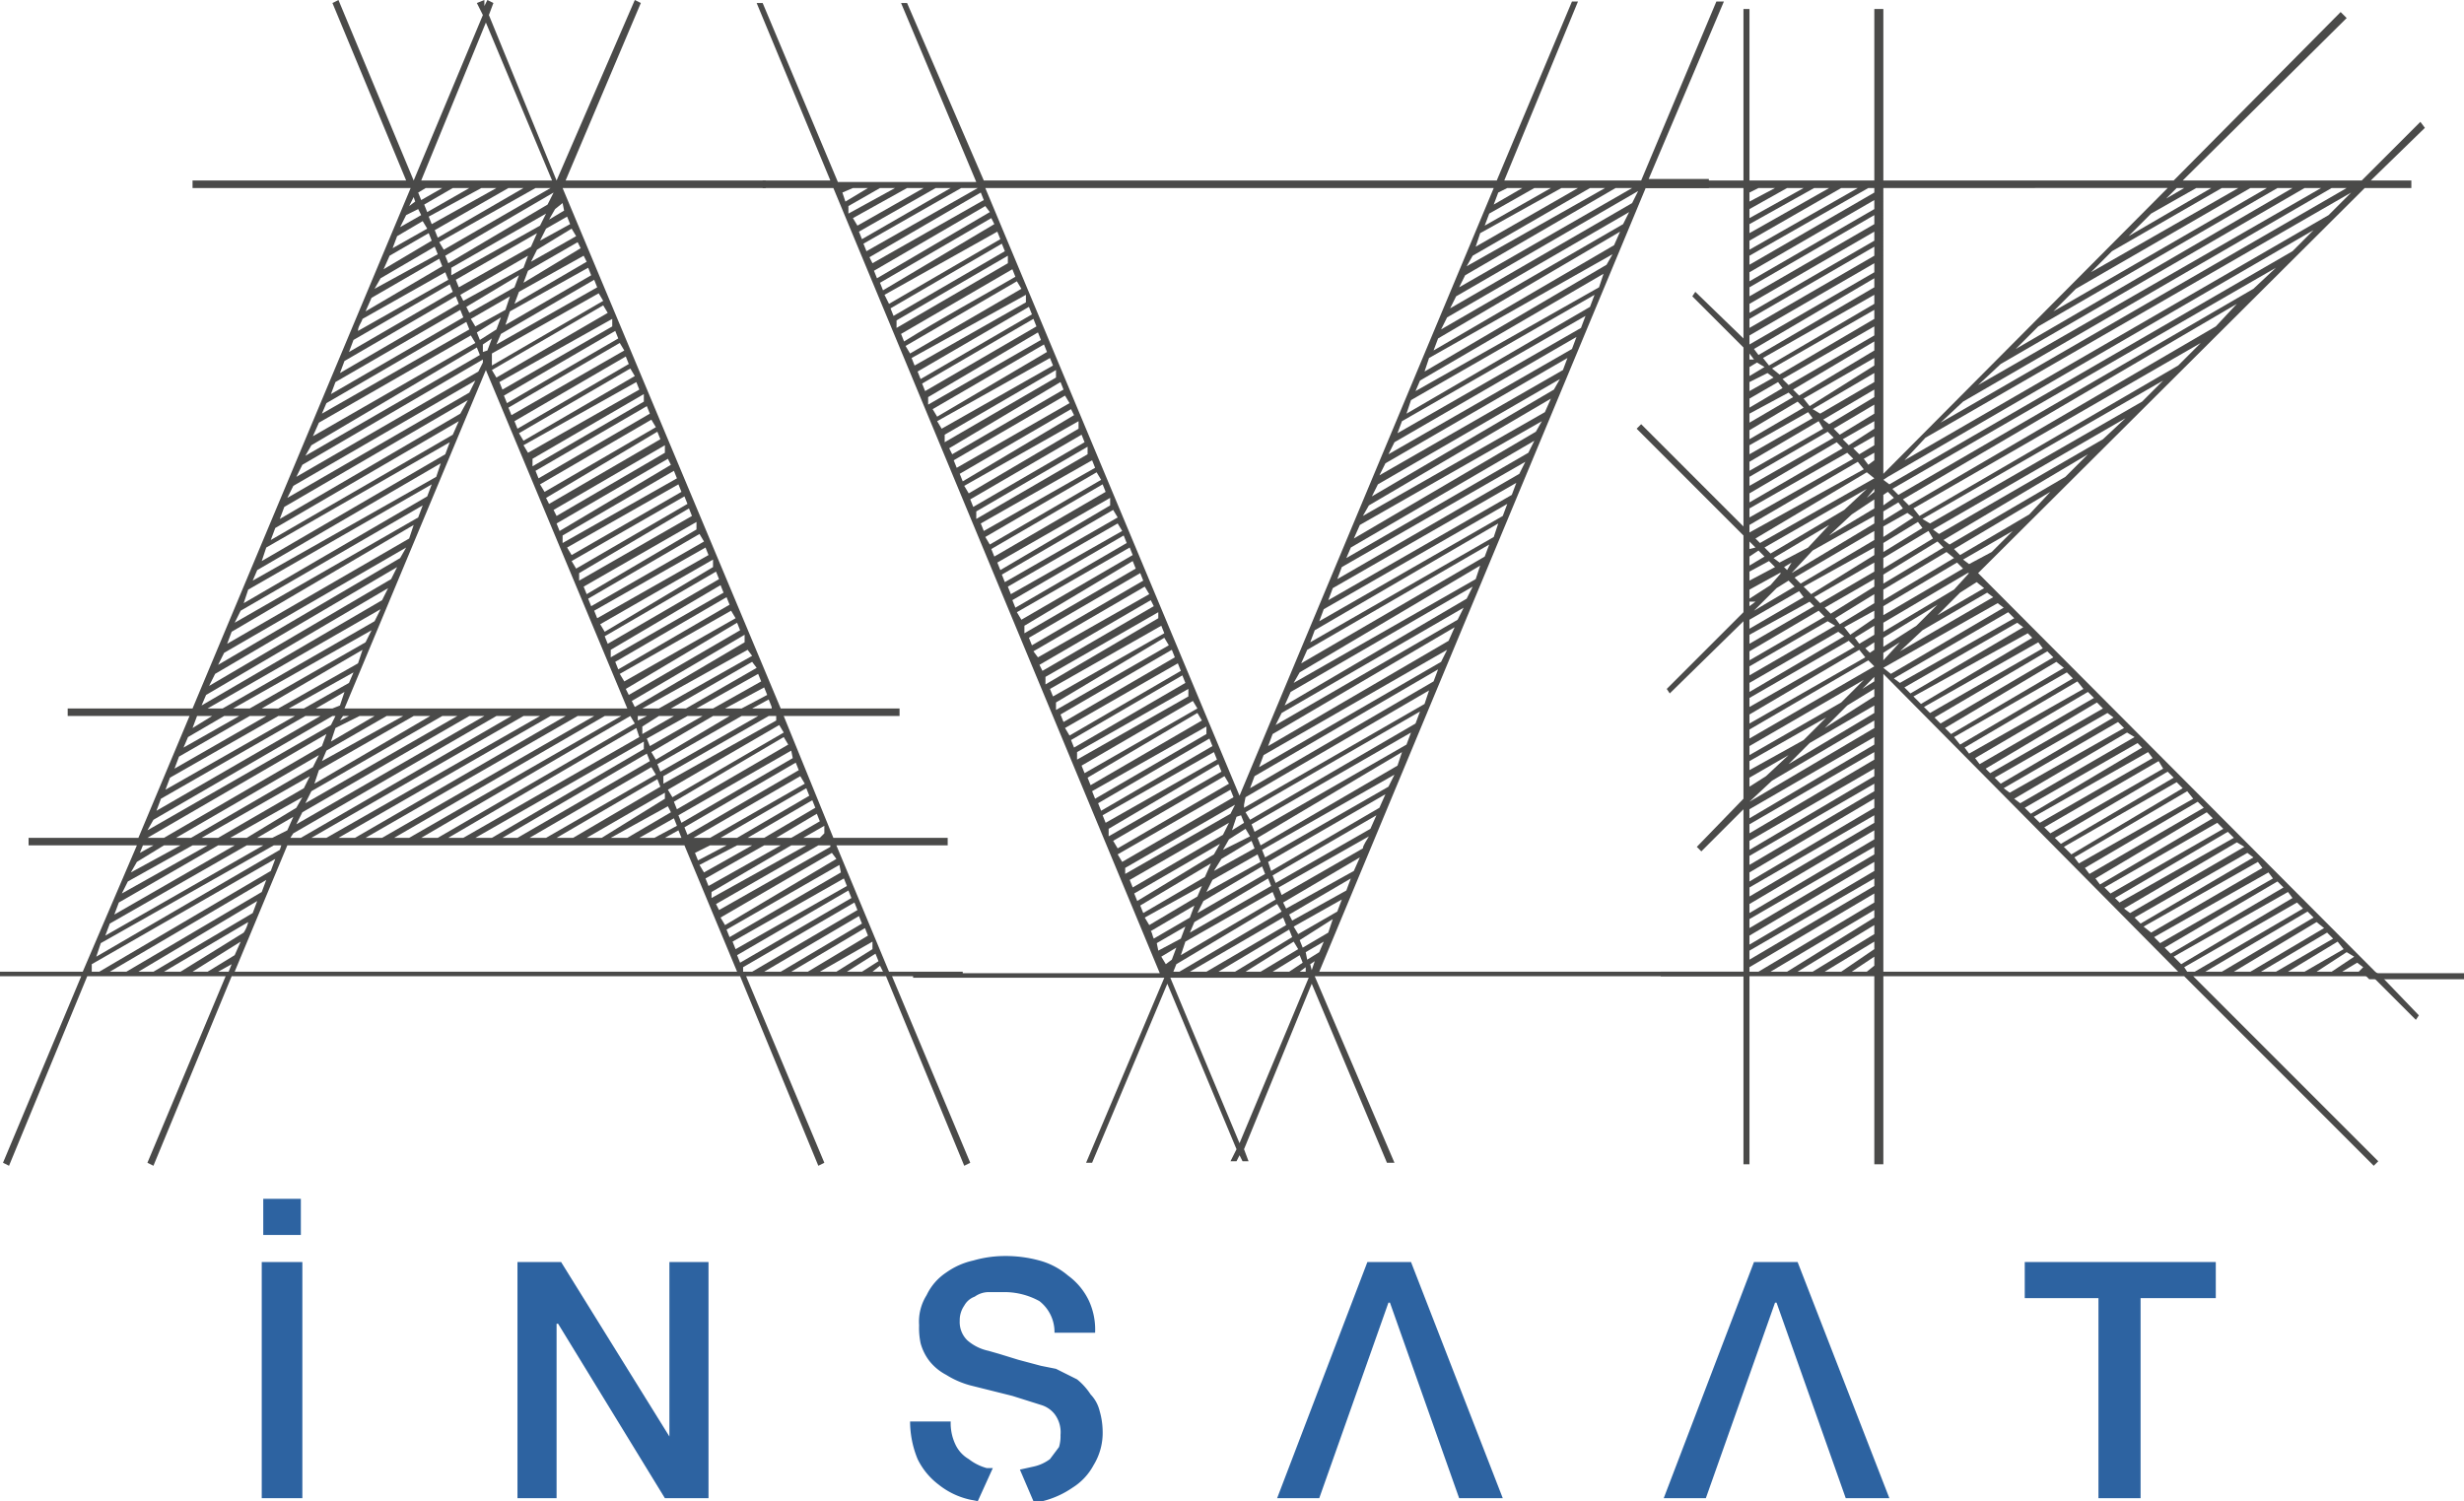 <?xml version="1.0" encoding="UTF-8"?> <svg xmlns="http://www.w3.org/2000/svg" viewBox="0 0 163.8 99.8"><defs><style>.cls-1{fill:#4a4a49;}.cls-2{fill:#2d63a1;}</style></defs><title>avk-original</title><g id="Layer_2" data-name="Layer 2"><g id="katman_1" data-name="katman 1"><path class="cls-1" d="M4.5,47.1h8.3L27.3,12.5H12.8V12H27L22.1.2l.4-.2,5,12L32.1,1,31.7.2l.5-.2V.4l.2-.4.4.2-.3.8,4.5,11L42.2,0l.4.2L37.6,12H50.9v.5H37.4L51.9,47.1h7.9v.5H52.1l3.3,8.1H63v.5H55.6l3.5,8.4H64v.3H59.3l5.2,12.4-.4.2L58.9,64.9H49.6l5.2,12.4-.4.2L49.2,64.9H15.4L10.2,77.5l-.4-.2L15,64.9H5.8L.6,77.5l-.4-.2L5.4,64.9H0v-.3H5.5l3.6-8.4H1.9v-.5H9.2l3.4-8.1H4.5Zm13.8,10-12.2,7v.5h.5L18,57.9Zm.4-.9h-.5L6.7,62.7l-.3.9,12.2-7.1Zm-2.3,0L7.3,61.4l-.3.8,10.5-6Zm1.3,2.3L7.3,64.6H8.4l9-5.3Zm-3.2-2.3L7.9,60l-.3.8,8-4.6Zm-1.7,0L8.5,58.6l-.4.8,5.7-3.2Zm-1.9,0L9.1,57.3l-.4.7L12,56.2Zm6.2,3.7L9.2,64.6h1l6.6-3.9ZM9.5,56.2l-.2.5.9-.5Zm12.8-8.6h-.2L10.2,54.5l-.4.7,12.2-7Zm-.6,1.2L9.8,55.7h1.1l10.5-6.1Zm-1.4-1.2-9.6,5.5-.3.8,10.9-6.3ZM16.5,61.3l-5.6,3.3H12L16.2,62A2.1,2.1,0,0,0,16.5,61.3Zm2-13.7-7.2,4.1-.3.8,8.6-4.9Zm-1.9,0-4.7,2.7-.3.8,6.1-3.5Zm4.6,2.6-9.5,5.5h1L20.8,51Zm-6.3-2.6L12.5,49l-.3.7,3.7-2.1Zm-1.8,0-.3.8,1.3-.8Zm2.9,15-3.2,2h1l1.8-1.1Zm9.8-23.5L13.7,46.2l-.3.7,12-7ZM20.6,51.6l-7.2,4.1h1.1l5.7-3.3Zm4.7-11.1L13.8,47.1h1l10.1-5.8Zm1.1-2.8L14.3,44.8l-.4.8L26,38.5Zm.6-1.3-12.1,7-.4.8,12.1-7.1ZM14.5,64.6h.7l.2-.5Zm13-29.7L15.4,42l-.3.8,12.1-7ZM20.1,53l-4.8,2.7h1.1l3.3-2Zm4.6-11.1-9.2,5.2h1.1l7.7-4.4Zm3.4-8.3L16,40.6l-.4.8,12.2-7ZM49,64.6l-3.5-8.4H19.1l-3.5,8.4ZM28.7,32.2l-12.2,7-.3.9L28.4,33Zm.6-1.4L17.1,37.9l-.3.7L29,31.7ZM19.5,54.3l-2.4,1.4h1l1-.5ZM29.9,29.4l-12.2,7-.3.9,12.2-7.1ZM24.1,43.2l-6.7,3.9h1.1l5.3-3ZM30.5,28,18.3,35.1l-.3.8,12.1-7Zm.6-1.4L18.9,33.7l-.3.8,12-7Zm.5-1.3-12.1,7-.4.8,12.1-7ZM23.5,44.7l-4.3,2.4h1l3-1.7ZM34,47.6H33L19.5,55.4l-.2.3H20ZM32.1,24.1v-.2l-12,7-.4.8,12.1-7Zm-.9,23.5L20.1,54l-.4.8,12.5-7.2Zm.5-24.5-11,6.5-.4.7,11.6-6.7ZM29.4,47.6l-8.7,5-.4.8,10.1-5.8Zm6.5,0H34.8L20.7,55.7h1ZM31.3,22.3,21.2,28.1l-.4.9,10.8-6.2ZM27.5,47.6l-6.3,3.6-.3.9,7.7-4.5ZM22.9,46,21,47.1h1.1l.5-.2ZM31,21.4l-9.3,5.4-.3.7,9.8-5.6ZM25.7,47.6l-4,2.3-.3.7,5.4-3Zm4.9-27-8.3,4.8-.3.8,8.8-5.1Zm-6.7,27-1.6.8-.3.9,2.9-1.7Zm13.7,0h-1L22.5,55.7h1.1ZM30.3,19.7,22.9,24l-.3.8,7.9-4.6ZM22.8,47.6l-.2.3.6-.3Zm18.9-.5L32.3,24.6,22.9,47.1ZM29.9,18.9l-6.4,3.7-.3.8,6.9-4Zm-.3-.8-5.5,3.1c-.1.3-.3.5-.3.8l6-3.4Zm-.4-.9-4.5,2.6-.4.9,5.1-3ZM39.5,47.6H38.4L24.3,55.7h1.1ZM28.9,16.4l-3.6,2.1-.4.7,4.2-2.3Zm-.4-.9L25.9,17l-.4.9L28.7,16Zm-.4-.8-1.7,1-.3.8,2.3-1.3ZM41.3,47.6H40.2l-14,8.1h1ZM27.8,13.9l-.8.4-.4.8,1.4-.8Zm-.3-.8-.3.6.4-.3Zm1.9-.6H28.3l-.5.3.2.5Zm7.3-.5L32.3,1.5,28,12Zm5.5,36.1-.3-.5L28,55.7h1.1Zm-11-35.6H30.1l-1.9,1.1.2.5Zm1.8,0H32l-3.5,1.9.2.5Zm1.8,0h-1l-4.9,2.8.2.5Zm1.8,0h-1l-6.4,3.6.3.5Zm-.2,1.1.4-.8L29.6,17l.2.5ZM42.5,49l-.2-.6L29.8,55.7h1ZM35.9,15l.4-.8L30,17.8v.5Zm-.6,1.4.4-.9-5.4,3.1.2.5Zm-.5,1.4.3-.8-4.5,2.6.2.4Zm-.6,1.3.3-.8L31,20.4l.2.4Zm-.6,1.5.3-.9-2.6,1.5.3.5Zm9.2,29.2v-.5L31.6,55.7h1.1ZM33,21.9l.3-.8-1.6,1,.2.5Zm-.6,1.4.3-.8-.6.4v.5ZM40.1,20l-.3-.5-7.1,4v.8Zm.3.8-.3-.5-7.4,4.3.3.5Zm-.9-2.2-6.2,3.6-.3.7,6.7-3.8Zm1.2,3.1v-.5l-7.5,4.2.2.5Zm2.5,28.9-.2-.5-9.6,5.6h1ZM41.1,22.5l-.2-.5-7.4,4.3.2.5Zm-2-4.7-5.2,2.9-.3.9,5.7-3.3Zm2.4,5.5-.3-.5-7.4,4.3.2.5ZM38.8,17l-4.3,2.4-.3.8L39,17.4Zm3,7.2-.2-.5L34.2,28l.2.5Zm.4.8-.3-.5-7.4,4.3.3.5Zm-3.8-8.9L35.1,18l-.3.8,3.8-2.3Zm4.1,9.8-.2-.5-7.5,4.2.3.5Zm1.1,25.6-.3-.5-8.1,4.7h1.1Zm-.8-24.8v-.5l-7.4,4.3V31ZM38,15.2l-2.3,1.4-.4.8,3-1.7Zm5.2,12.3L43,27l-7.4,4.3.2.5ZM37.7,14.4l-1.4.8-.4.8,2-1.1Zm5.9,14-.3-.5-7.4,4.3.3.5Zm.3.8-.2-.5-7.4,4.4.2.4ZM37.4,13.5l-.5.4-.4.7,1-.6Zm6.8,16.6v-.5l-7.4,4.3.2.4Zm.4.8-.2-.4L37,34.8l.2.5Zm-.7,21.4-.2-.5L37,55.7h1.1ZM37.1,13.1v.2h0ZM45,31.8l-.2-.5-7.4,4.3v.5Zm.3.9-.2-.5-7.4,4.2.3.5Zm.4.8-.2-.5L38,37.3l.3.5Zm.3.8-.2-.5-7.3,4.3v.5Zm.3.9v-.5L38.8,39l.2.5ZM44.2,53.1v-.4l-5.2,3h1ZM46.8,36l-.3-.5-7.4,4.3.2.5Zm.3.9-.2-.5-7.4,4.2.2.5Zm.3.8v-.5l-7.5,4.3.3.5Zm.4.8-.2-.5-7.4,4.3.2.5Zm.3.9-.2-.5-7.3,4.3v.5ZM44.6,54l-.2-.4-3.8,2.1h1.1Zm3.9-13.8-.2-.5L40.9,44l.2.5Zm.4.9-.3-.5-7.4,4.2.3.5Zm.3.8-.2-.5-7.4,4.4.2.4Zm.3.8v-.5L42,46.6l.2.4Zm-7.1,4.9v.3l.6-.3ZM45,54.9l-.2-.5-2.3,1.3h1Zm-1.2-7.3-1.1.7v.5l2.1-1.2Zm6.2-4-.3-.4-7,3.9h1.1Zm-4.3,4L43,49.1l.2.5,3.5-2Zm1.7,0L43.3,50l.3.5,4.9-2.9Zm1.9,0-5.6,3.2.2.5,6.5-3.7Zm2.3,0h-.5l-7,4v.5l7.5-4.2Zm-6.3,8.1-.2-.5-.9.5Zm6.5-7.5-7.4,4.3.3.5,7.4-4.3Zm-1.5-3.8L50,44l-5.4,3.1h1ZM52.1,49l-7.3,4.3.2.5,7.4-4.3Zm.5.9-7.5,4.3.2.5,7.4-4.3Zm.3.8L45.5,55l.2.5,7.4-4.3Zm-7,5.5h0Zm7.6-4.1-.3-.5-7.1,4.1h1.1Zm-6.3,4.1-1,.5.2.5,1.9-1Zm3.4-10.9-.2-.5-4.1,2.3h1.1ZM49,56.2l-2.5,1.3.3.5L50,56.2Zm1.8,0-3.9,2.2.2.5,4.8-2.7Zm1.8,0-5.3,3.1v.4l6.3-3.5Zm2.6,0h-.8l-6.8,3.9.2.4,7.4-4.2Zm-1.4-3.3-.2-.5-5.7,3.3H49Zm1.5,3.8L47.9,61l.3.5,7.4-4.4ZM51,46.2l-.2-.5-2.6,1.4h1.1Zm4.8,11.3-7.5,4.3.2.5L55.9,58Zm.3.9-7.4,4.2.2.5,7.4-4.2Zm.3.8L49,63.5l.2.5,7.4-4.3Zm.6,1.3-.2-.5-7.4,4.3v.3H50Zm-2.8-6.8-.2-.5-4.3,2.5h1.1ZM51.3,47l-.2-.5-1.1.6h1.3Zm6,14.4-.2-.5-6.3,3.7h1.1Zm-2.8-6.8-.2-.5-2.7,1.6h1Zm3.2,7.6-.2-.5-4.9,2.9h1.1Zm-2.9-6.8v-.5l-1.4.8h1.1ZM58,63.1v-.5l-3.5,2h1.1Zm.4.8-.2-.5-1.9,1.2h1Zm.3.7-.2-.4-.5.4Z"></path><path class="cls-1" d="M113.6,12.5h-4.2L87.7,64.6h28.2v.3H87.4l5.3,12.4h-.5l-5-11.9-4.5,11,.3.8h-.4l-.2-.4-.2.4h-.4l.4-.8-4.6-11-5,11.9h-.4L77.4,65H60.7v-.3H77.1L55.4,12.5H50.7V12h4.5L50.3.2h.4l5,11.9h9.2L59.9.2h.4L65.4,12H99.5l5-11.9h.4L100,12h9.1l5-11.9h.5l-5,11.8h4ZM56,12.8l.2.6,1.5-.9h-1Zm.4.9v.5l3.1-1.7H58.5Zm.3.8.3.5,4.4-2.5H60.3Zm.4.9.2.5,5.9-3.4h-1Zm6.8-2.9-6.5,3.7.2.5L65,12.5Zm-6.1,4.6.2.4,7.4-4.2-.2-.5Zm.3.9.2.5,7.5-4.4-.3-.4Zm.4.8.2.5,7.4-4.4-.2-.4Zm.3.8.3.6,7.4-4.3-.2-.5Zm.4.9.2.5,7.4-4.3-.2-.5Zm.4.8v.5l7.4-4.3V17Zm.3.9.2.5c2.4-1.5,5-2.9,7.4-4.3l-.2-.5Zm.3.8.3.5,7.4-4.3-.3-.5Zm.4.8.2.5,7.4-4.2v-.5Zm.4.9.2.5,7.4-4.3-.2-.5Zm.3.8.2.5,7.4-4.3-.2-.5Zm.4.9v.5l7.5-4.3-.2-.5Zm.3.8.3.5,7.3-4.3-.2-.5Zm.3.8.3.5L70,24.3l-.2-.5Zm.5.9v.5l7.4-4.3v-.5Zm.3.9.2.4,7.4-4.3-.2-.5Zm.3.8.2.5,7.5-4.3-.3-.5Zm.4.9.2.5,7.4-4.4-.2-.4Zm.3.8.3.5,7.3-4.3V28Zm.4.9.2.5,7.4-4.3-.2-.5Zm.4.8v.5l7.4-4.3v-.5Zm.3.8.2.5,7.4-4.2-.2-.5Zm.3-22.3L82.4,52.9,99.3,12.5Zm0,23.2.3.5,7.4-4.3-.3-.5Zm.4.8.2.5,7.4-4.3-.2-.5Zm.4.9.2.5,7.3-4.3v-.5Zm.3.8.2.5,7.5-4.3-.3-.5Zm.4.8.2.5,7.4-4.2-.3-.5Zm.3.9.2.5,7.4-4.3-.2-.5Zm.3.8.3.5,7.4-4.3-.2-.5Zm.5.9v.5l7.4-4.3-.2-.5Zm.3.8.2.5L76,38.6l-.2-.5Zm.3.9.3.4,7.4-4.2-.3-.5Zm.4.9.2.4,7.4-4.3-.2-.4Zm.4.8v.5L77,41.1v-.4Zm.3.8.2.5,7.4-4.2-.2-.5Zm.4.9v.5l7.5-4.3-.3-.5Zm.3.8.2.5,7.4-4.3-.2-.5Zm.3.9.3.5,7.4-4.3-.2-.5Zm.4.8.2.5,7.4-4.3-.2-.5Zm.4.8v.5l7.4-4.2v-.5Zm.3.9.2.5,7.5-4.3-.3-.5Zm.4.8.2.5,7.4-4.3-.3-.5Zm.3.9.2.5,7.4-4.3v-.5Zm.4.8.2.5,7.4-4.3-.2-.5Zm.3.8.2.5,7.4-4.2-.2-.5Zm.4.9v.5l7.5-4.3-.2-.5Zm.3.8.3.5,7.4-4.3-.3-.5Zm.3.9.3.5L82,53l-.2-.5Zm.5.9v.4l7-4,.3-.6h0Zm.5,1.3,6-3.5.4-.8-6.6,3.8Zm.3.9,5.1-3.1.4-.7-5.7,3.3Zm.4.8,4.1-2.4.4-.9-4.7,2.8Zm.4.8,3.2-1.9.3-.7L76.1,61Zm.3.9L79.1,61l.3-.8-2.9,1.7C76.6,62,76.6,62.2,76.7,62.4Zm.3.8,1.5-.8.3-.8-1.9,1.1Zm.5.9.4-.3.3-.8-1,.6Zm.1.4h0ZM82.4,76,87,65H77.8Zm2.8-15.4-.3-.5-6.7,4-.2.5h.4Zm-6.4,2-.3.9,6.3-3.7-.2-.5Zm.6-1.3-.3.7,5.4-3.1-.2-.5Zm.8,3.3,5.3-3.1-.2-.5-6.2,3.6ZM80,59.9l-.4.8,4.5-2.6-.2-.5Zm.6-1.4-.4.8,3.6-2-.2-.5Zm.6-1.4-.5.8,2.7-1.5-.2-.5Zm.9,7.5,3.8-2.3-.2-.5L81,64.6Zm-.4-8.8-.4.7,1.8-.9-.3-.5Zm.5-1.5-.3.9.8-.5-.2-.5Zm.5-.8v.2l12-6.9.3-.9L82.8,53Zm.4,1,11-6.4.3-.8L82.8,54Zm.7,10.1,2.5-1.5-.3-.5-3.2,2Zm-.7-12.2,12.2-7.1.3-.8L83.4,51.6Zm.3,2.9,10.1-5.8.3-.8L83.2,54.8Zm.4.9,9.1-5.3.3-.9-9.6,5.7ZM83.7,51l12.1-7,.4-.8L84,50.2Zm.4,6,8.2-4.7.4-.8-8.8,5Zm.2-7.4,12-7,.4-.9L84.6,48.8Zm.2,8.3,7.2-4.2.4-.9-7.8,4.5Zm.3.8,6.3-3.6.4-.9-6.9,4Zm.9,5.9.9-.6-.2-.5-1.8,1.1Zm-.9-16.4,12.1-7,.4-.8-12.1,7Zm.4,11.3,5.4-3.1c0-.2.3-.6.4-.8L85,59ZM90,57.9l.4-.9-5.1,3,.2.4Zm-4.6-11,12.1-7.1.4-.8L85.8,46Zm.5,14.3,3.6-2,.3-.8-4.1,2.4ZM86,45.4l12.1-6.9.3-.9-12,7.1Zm.3,16.7,2.6-1.5.3-.8L86,61.6Zm.3.9,1.7-1,.3-.9-2.2,1.4Zm.2,1.6v-.3l-.4.3Zm-.3-20.5L98.7,37l.3-.8-12.1,7Zm.4,19.7.8-.5.3-.7-1.2.7Zm.2-21.1,12.2-7,.3-.9L87.4,41.9Zm.1,21.8.2-.6-.3.2Zm.5-23.2,12.2-7,.3-.8L88,40.5Zm.6-1.4,12.2-7,.3-.8-12.2,7Zm.6-1.4,12.1-7,.4-.8-12.2,7Zm.6-1.4,12.1-7,.4-.8L89.8,36.4Zm.5-1.3,12.1-7.1.4-.7L90.4,34.9Zm.6-1.5,12.1-6.9.4-.9L91,33.6Zm.6-1.3,12.1-7.1.4-.7-12.1,7Zm.5-1.4,12.2-7,.3-.8-12.1,7Zm.6-1.4,12.2-7,.3-.8-12.1,7Zm.6-1.4,12.2-7,.3-.8L93.2,28Zm.6-1.3,12.2-7.1.3-.8-12.2,7Zm.6-1.5,12.2-6.9.3-.9L94.4,25.3Zm.6-1.3,12.1-7.1.4-.7L95,23.8Zm.6-1.4,12-7,.4-.9L95.6,22.5Zm.5-1.4,12.1-7,.4-.8-12.1,7Zm.6-1.4,12.1-7,.4-.8-12.1,7Zm.6-1.4,11.5-6.6h-1.1l-10,5.8Zm.5-1.4,9.2-5.2h-1L97.9,17Zm.6-1.3,6.8-3.9h-1.1l-5.4,3Zm.6-1.4,4.4-2.5H102l-3,1.7Zm.6-1.4,1.9-1.1h-1l-.6.3Z"></path><path class="cls-1" d="M158.3,64.9l2.5,2.6-.2.3-2.9-2.9H145.8l12.3,12.3-.3.3L145.2,64.9h-20V77.4h-.6V64.9h-8.3V77.4h-.4V64.9h-5.5v-.3h5.5V53.8l-2.8,2.8-.3-.3,3.1-3.2V41.3L111,46.1l-.2-.3,5.1-5.1V35.6l-7.1-7.1.3-.3,6.8,6.8V23.1l-3.4-3.4.2-.3,3.2,3.1v-10h-6.5V12h6.5V.6h.4V12h8.3V.6h.6V12h19.3L155.6.8l.4.4L145.1,12H157l3.9-3.9.3.4L157.6,12h2.7v.5h-3.1L131.5,38.1l26.4,26.5M124.6,12.8v-.3h-.4L116.3,17v.6Zm-1.1-.3h-1.1L116.3,16v.6Zm-1.9,0h-1l-4.3,2.4v.6Zm-1.7,0h-1.1l-2.5,1.4v.6Zm-1.9,0h-1.1l-.6.3v.6Zm6.6,1.4v-.6l-8.3,4.8v.6Zm0,1v-.6l-8.3,4.8v.6Zm0,1.1v-.6l-8.3,4.8v.6Zm0,1v-.6l-8.3,4.8v.6Zm0,1.1v-.6l-8.3,4.8v.6Zm-8.3,5.4v.4h.3Zm.5.6-.5.3V25l1-.6Zm.7.7-1.2.6V26l1.6-.9Zm.7.6-1.9,1.1v.6l2.2-1.3Zm.7.7-2.6,1.4v.6l2.9-1.7Zm.6.6-3.2,1.9v.6l3.6-2.1Zm.7.7-3.9,2.2v.6l4.2-2.4Zm.7.6-4.6,2.7v.6l4.9-2.8Zm.6.7-5.2,3v.6l5.6-3.2Zm.6.7-5.8,3.4v.6l6.2-3.6Zm.7.7-6.5,3.7v.6l6.9-3.9Zm1.1,1.1-.4-.5-7.2,4.2v.5h0Zm-7.2,5.2-.4-.4v.5Zm.6.6-.4-.4-.6.4v.6Zm.7.7-.4-.4-1.3.7v.6Zm-.3,1.2.7-.8h-.1l-2,1.1v.6Zm1.9.4-3.3,1.9v.6l3.6-2.1Zm.7.7-4,2.2v.6l4.3-2.5Zm-4,.3.4-.3h-.4Zm4.6.3-4.6,2.7v.6l5-2.9Zm.6.7-5.2,3v.6l5.7-3.3Zm.7.7-5.9,3.4V46l6.3-3.7Zm.7.6-6.6,3.8V47l7-4Zm.7.6-7.3,4.3v.6l7.7-4.4Zm.6.7-7.9,4.6v.6l8.3-4.8Zm-1.8,2.8,1.5-1.5-7.6,4.4v.6Zm-2.5,2.5,1.5-1.5-5.1,2.9v.6Zm4.7-.2-8.3,4.8v.6l8.3-4.9Zm0,1-8.3,4.8v.6l8.3-4.9Zm-7.2,1.6,1.5-1.4-2.6,1.5v.6Zm7.2-.5-8.3,4.8v.6l8.3-4.9Zm0,1-8.3,4.8v.6l8.3-4.9Zm0,1L116.3,58v.6l8.3-4.9Zm0,1.1L116.3,59v.6l8.3-4.9Zm0,1-8.3,4.9v.6l8.3-4.9Zm0,1.1-8.3,4.8v.6l8.3-4.9Zm0,1-8.3,4.9v.6l8.3-4.9Zm0,1.1-8.3,4.8v.6l8.3-4.9Zm0,1-8.3,4.9v.3h.6l7.7-4.6Zm0-11.5-6.8,4-1.5,1.4,8.3-4.9Zm0-28.8v-.6l-8,4.7.3.4Zm-5.7,19.5-.8.5-1.5,1.5,2.7-1.6Zm5.7-6.8-.5-.4-7.4,4.4.3.3Zm0-11.6v-.6l-7.4,4.2.4.5Zm-2,13.7,1.5-1.4-6.8,3.9.4.4Zm2,26.6-6.9,4.1h1.1l5.8-3.6Zm0-39.3v-.6l-6.8,3.9.5.4Zm-4.4,15.2,1.4-1.5-3.7,2.2.4.3Zm4.4-14.1v-.6l-6.1,3.5.4.4Zm-5.8,15.6.3-.5-.5.3Zm5.8,9-4.3,2.5-1.4,1.4,5.7-3.4Zm0-12.6-4.1,2.3-1.4,1.5,5.5-3.3Zm0-11v-.6l-5.4,3.2.4.4Zm0,12-5.3,3.1.4.4,4.9-2.9Zm0,26.2-5.1,3.1h1l4.1-2.5Zm0-37.2v-.5l-4.7,2.7.4.5Zm0,12.1L119.9,39l.5.5,4.2-2.6Zm0-11v-.6l-4.1,2.4.5.3Zm0,12-4,2.3.4.4,3.6-2.1Zm0-11v-.5l-3.4,2,.4.3Zm0,12.1-3.3,1.9.4.4,2.9-1.8Zm0,7.3-1.8,1.1-1.5,1.5,3.3-2.1Zm0,16.8-3.3,2h1.1l2.2-1.5Zm0-29.4-1.5,1-1.5,1.4,3-1.8Zm0-5.7v-.6l-2.7,1.6.4.4Zm0,12L122,41.1l.3.4,2.3-1.4Zm0-11V28l-2.1,1.2.4.4Zm0,12.1-2,1.1.4.5,1.6-1.1Zm0,23-1.5,1h1l.5-.4Zm0-34V29l-1.4.8.4.4Zm0,12-1.3.8.3.4,1-.6Zm0,3.4-.8.8.8-.5Zm0-14.4v-.5l-.7.4.3.4Zm0,12.1-.6.4.3.3.3-.2Zm0-10.2-.5.6.5-.4Zm0-1.2v-.2h0Zm.6.2,18.9-19H125.2Zm0,.9h0v.2Zm.7.7-.4-.4-.3.2v.7Zm.6.7-.3-.4-1,.6v.6Zm.7.6-.4-.3-1.6.9v.7Zm.6.7-.3-.4-2.3,1.4v.6Zm.7.7-.3-.5-3,1.8v.7Zm.7.6-.4-.4-3.6,2.2v.6Zm.7.7-.5-.4-4.2,2.5v.7Zm.6.7-.4-.4-4.9,2.9v.6Zm-.6,1.4,1-1.1h-.1l-5.6,3.3V42Zm-2.5,2.4,1.4-1.4-3.6,2.2V43Zm-2.2,2.3,1.1-1.2-1.1.7Zm19.6,20.7L125.2,44.8V64.6Zm9-49.3L125.5,31.7l-.3.2.4.3,26.8-15.5Zm-21,24.8-7.6,4.3.5.4,7.5-4.4Zm18.5-22.3L125.8,32.5l.4.4,23.6-13.7ZM133.5,40.7l-7.6,4.4.4.3,7.6-4.3Zm-1.4-1.3-4.3,2.5-1.5,1.4,6.2-3.6Zm16.6-19.2-22.2,13,.4.4,20.4-11.9Zm7.6-7.4L128,29.1l-1.4,1.5,28.2-16.3ZM134.1,41.4l-7.5,4.3.4.4,7.5-4.4Zm12.2-18.6-19.1,11,.4.5,17.2-10ZM134.8,42.1l-7.6,4.2.5.5,7.4-4.4Zm9-16.8-16,9.2.5.3,14.1-8.1Zm-8.3,17.4L127.9,47l.4.4,7.5-4.3Zm5.8-14.9-12.8,7.4.4.3,10.9-6.3Zm-5.2,15.5-7.5,4.4.4.4,7.5-4.4Zm-4.7-4.6-1.1.7-1.5,1.5,3.1-1.8ZM155,12.5,130.5,26.7,129,28.1l27-15.6ZM138.8,30.2l-9.6,5.7.4.3,7.7-4.5ZM136.7,44l-7.4,4.4.4.4,7.5-4.4Zm-.4-11.3-6.4,3.8.4.4,4.6-2.7Zm1.1,12L129.9,49l.4.5,7.5-4.4Zm-3.6-9.4-3.3,1.9.4.3,1.5-.8Zm4.3,10-7.5,4.4.3.4,7.6-4.3Zm-6.9-7.5h0l.2-.2Zm7.6,8.2-7.5,4.4.3.4,7.6-4.4Zm14.4-33.5L133,24.2l-1.5,1.4,22.8-13.1ZM139.4,46.7,132,51.1l.3.3,7.5-4.3Zm.7.7-7.5,4.3.4.4,7.5-4.4Zm.7.6-7.6,4.4.4.3,7.6-4.3Zm.6.7-7.5,4.4.4.3,7.6-4.4Zm10-36.2-15.9,9.2L134,23.2l18.4-10.7Zm-9.3,36.9-7.5,4.3.4.4,7.4-4.4Zm.7.6-7.6,4.3.4.4,7.5-4.3Zm.7.6L135.9,55l.4.4,7.5-4.3Zm6.1-38.1L138,19.2l-1.5,1.5,14.2-8.2Zm-5.5,38.8-7.5,4.4.4.4,7.5-4.4Zm.6.7-7.5,4.3.5.5,7.4-4.4Zm.7.6L137.9,57l.3.4,7.6-4.3Zm.7.7-7.5,4.4.3.4,7.6-4.4Zm1.6-40.8-7.3,4.2L139,18.1l9.8-5.6Zm-1,41.5-7.4,4.4.3.4,7.5-4.4Zm.7.7L139.9,59l.4.4,7.5-4.3Zm.7.6-7.5,4.4.3.3,7.6-4.3Zm.6.7-7.5,4.4.4.3,7.6-4.4ZM146,12.5l-3,1.7-1.5,1.5,5.5-3.2Zm3.4,44.2L141.9,61l.4.4,7.5-4.4Zm.7.6-7.6,4.3.5.4,7.4-4.3Zm.7.7-7.6,4.3.4.4,7.5-4.3Zm.6.6L143.9,63l.4.4,7.5-4.4Zm-6.7-46.1-.7.7,1.2-.7Zm7.4,46.8-7.6,4.3.5.5,7.4-4.4Zm1,1.1-.4-.4-7.5,4.3.2.3h.5Zm.7.6-.4-.4-6.8,4h1.1Zm.7.7-.5-.4-5.5,3.3h1.1Zm.6.7-.4-.4-4.4,2.6h1Zm.7.7-.4-.5-3.3,2h1.1Zm.7.5-.5-.3-2,1.3h1Zm.6.7-.4-.3-1,.6h1.1Z"></path><polygon class="cls-1" points="163.8 64.7 157.1 64.7 157.5 65.1 163.8 65.1 163.8 64.7"></polygon><path class="cls-2" d="M17.4,83.9h2.7V99.6H17.4Zm.1-1.8V79.7H20v2.4Z"></path><path class="cls-2" d="M34.4,83.9h2.9l7.2,11.6h0V83.9h2.6V99.6H44.2L37.1,88H37V99.6H34.4Z"></path><polygon class="cls-2" points="92.3 86.6 92.4 86.6 97 99.6 99.9 99.6 93.8 83.9 90.9 83.9 84.9 99.6 87.7 99.6 92.3 86.6"></polygon><polygon class="cls-2" points="118 86.6 118.1 86.6 122.7 99.6 125.6 99.6 119.5 83.9 116.6 83.9 110.6 99.6 113.4 99.6 118 86.6"></polygon><path class="cls-2" d="M134.6,83.9h12.7v2.4h-5V99.6h-2.8V86.3h-4.9Z"></path><path class="cls-2" d="M73.1,93.8a2.4,2.4,0,0,0-.6-1.1,4.3,4.3,0,0,0-.9-1L70.2,91l-1-.2-1.5-.4L66.4,90l-.7-.2a3.1,3.1,0,0,1-1.4-.7,1.7,1.7,0,0,1-.5-1.3,1.7,1.7,0,0,1,.3-1,1.3,1.3,0,0,1,.7-.6,1.6,1.6,0,0,1,.9-.3h1a4.8,4.8,0,0,1,2.4.6,2.6,2.6,0,0,1,1,2.1h2.7a4.6,4.6,0,0,0-.4-2.1A4.4,4.4,0,0,0,71,84.8a4.9,4.9,0,0,0-1.9-1,8.5,8.5,0,0,0-2.3-.3,7.6,7.6,0,0,0-2.1.3,4.9,4.9,0,0,0-1.8.8,3.7,3.7,0,0,0-1.3,1.5,3.3,3.3,0,0,0-.5,2,4.9,4.9,0,0,0,.1,1.2,3.4,3.4,0,0,0,.6,1.2,3.5,3.5,0,0,0,1.1.9,5.9,5.9,0,0,0,1.6.7l2.8.7,1.9.6a1.8,1.8,0,0,1,.9.6,2,2,0,0,1,.4,1.4,2.5,2.5,0,0,1-.1.8l-.6.8a2.8,2.8,0,0,1-1.1.5l-.9.2.9,2.1h.6a6.1,6.1,0,0,0,2-.9,4,4,0,0,0,1.4-1.5,4.1,4.1,0,0,0,.6-2.3A5,5,0,0,0,73.1,93.8Z"></path><path class="cls-2" d="M65,99.8l1-2.2h-.4a3.4,3.4,0,0,1-1.2-.6,2.2,2.2,0,0,1-.9-1,3.3,3.3,0,0,1-.3-1.5H60.5a6.6,6.6,0,0,0,.5,2.5,4.7,4.7,0,0,0,1.4,1.7,5.1,5.1,0,0,0,2.1,1Z"></path></g></g></svg> 